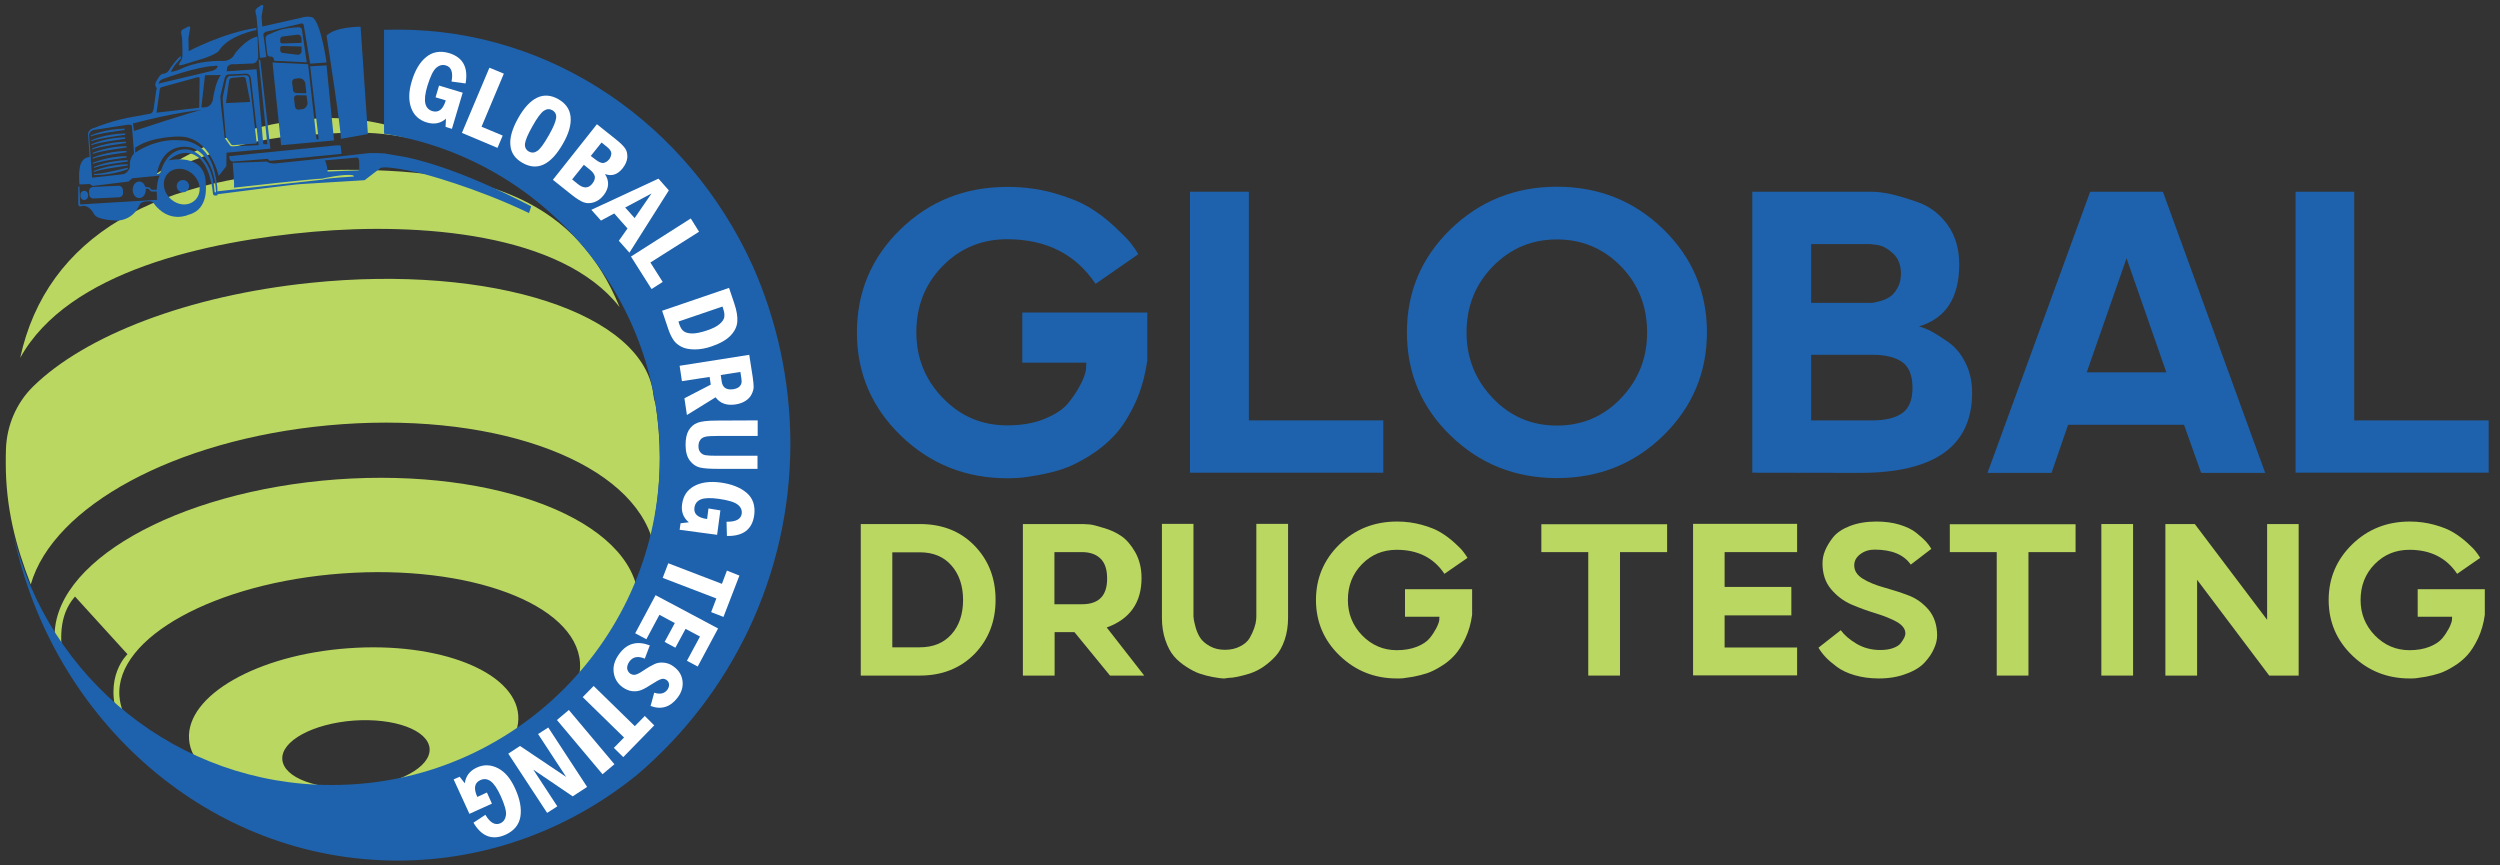 <?xml version="1.0" encoding="utf-8"?>
<!-- Generator: Adobe Illustrator 25.4.1, SVG Export Plug-In . SVG Version: 6.00 Build 0)  -->
<svg version="1.1" id="Layer_1" xmlns="http://www.w3.org/2000/svg" xmlns:xlink="http://www.w3.org/1999/xlink" x="0px" y="0px"
	 viewBox="0 0 1300 450" style="enable-background:new 0 0 1300 450;" xml:space="preserve">
<rect x="0" y="0" width="1300" height="450" fill="#333333" stroke="none"/>
<style type="text/css">
	.st0{fill:#1E62AD;}
	.st1{fill:#BAD761;}
	.st2{fill:#FFFFFF;}
</style>
<g>
	<g>
		<path class="st0" d="M531.8,162.5h64.8v24.8c-1.2,8.4-3.3,15.9-6.5,22.7c-3.2,6.7-6.7,12.2-10.5,16.3s-8.2,7.7-13.2,10.8
			c-5.1,3.1-9.6,5.4-13.6,6.7c-4,1.4-8.4,2.4-13.1,3.3c-4.7,0.8-8,1.3-9.9,1.4c-1.8,0.1-3.8,0.2-5.9,0.2c-21.7,0-40.2-7.4-55.4-22.1
			c-15.2-14.7-22.9-32.6-22.9-53.7c0-21,7.5-38.9,22.6-53.6s33.6-22.1,55.6-22.1c8.4,0,16.3,1,23.8,3.1s13.6,4.5,18.4,7.3
			c4.7,2.8,9.1,6.1,13.2,9.9c4.1,3.8,7,6.7,8.6,8.7s3,4,4.1,6l-22.2,15.4c-10.3-15.4-25.6-23.2-46-23.2c-13.3,0-24.5,4.7-33.6,14
			s-13.6,20.8-13.6,34.4c0,13.3,4.6,24.7,13.8,34.2c9.2,9.5,20.3,14.2,33.4,14.2c7.4,0,13.9-1.1,19.5-3.4c5.6-2.3,9.7-5,12.3-8.2
			s4.7-6.4,6.3-9.5s2.6-5.7,2.9-7.9l0.2-3.6h-33.3v-26.1H531.8z"/>
		<path class="st0" d="M649.4,99.7v118.9h69.9v27.2H618.8V99.7H649.4z"/>
		<path class="st0" d="M754.3,119.2c15.2-14.7,33.6-22.1,55.3-22.1s40.2,7.4,55.3,22.1s22.7,32.6,22.7,53.6s-7.6,38.9-22.7,53.7
			c-15.1,14.7-33.5,22.1-55.3,22.1c-21.7,0-40.2-7.4-55.3-22.1c-15.2-14.7-22.7-32.6-22.7-53.7C731.6,151.8,739.1,134,754.3,119.2z
			 M776.3,207.1c9.1,9.5,20.2,14.2,33.3,14.2s24.2-4.7,33.3-14.2s13.6-20.9,13.6-34.2c0-13.6-4.5-25.1-13.6-34.4s-20.2-14-33.3-14
			s-24.2,4.7-33.3,14s-13.7,20.8-13.7,34.4C762.6,186.2,767.2,197.6,776.3,207.1z"/>
		<path class="st0" d="M911.2,245.8V99.7h62.1c2.7,0,6,0.4,9.7,1.2c3.8,0.8,8.7,2.3,14.7,4.4c6,2.2,11.1,6.1,15.1,11.7
			s6,12.5,6,20.5c0,17.3-7,28.1-20.9,32.2c2.2,0.7,4.3,1.5,6.2,2.5s4.8,2.8,8.6,5.4c3.8,2.6,6.9,6.2,9.2,10.8
			c2.4,4.6,3.6,9.9,3.6,15.8c0,27.8-19.5,41.7-58.5,41.7L911.2,245.8L911.2,245.8z M988.5,142.3c0-4.5-1.4-8-4.1-10.5
			c-2.7-2.5-5.4-4-8.1-4.4l-3.9-0.5h-30.6v30.6h30.6c0.5,0,1.1,0,1.7-0.1c0.7-0.1,1.9-0.4,3.8-0.9c1.8-0.5,3.5-1.2,4.9-2.2
			c1.4-0.9,2.8-2.5,3.9-4.6C987.9,147.7,988.5,145.2,988.5,142.3z M941.8,218.6h32c6.7,0,11.9-1.3,15.4-3.8s5.3-6.9,5.3-13.1
			c0-6.4-1.8-10.9-5.3-13.4s-8.7-3.8-15.4-3.8h-32V218.6z"/>
		<path class="st0" d="M1086.9,99.7h37.8l53.2,146.2h-33.3l-8.9-25h-60.3l-8.6,25h-33.3L1086.9,99.7z M1105.8,134.3l-20.7,59.3h41.4
			L1105.8,134.3z"/>
		<path class="st0" d="M1224.2,99.7v118.9h69.9v27.2h-100.4V99.7H1224.2z"/>
	</g>
	<g>
		<path class="st1" d="M447.6,351.3v-78.8h30.7c11.6,0,21.1,3.7,28.4,11.2s11,16.9,11,28.2c0,11.3-3.7,20.7-11,28.2
			c-7.3,7.4-16.8,11.2-28.4,11.2L447.6,351.3L447.6,351.3z M478.3,287.2H464v49.4h14.3c7,0,12.5-2.3,16.5-6.8s6-10.5,6-17.8
			s-2-13.3-6-17.9C490.8,289.5,485.3,287.2,478.3,287.2z"/>
		<path class="st1" d="M595,351.3h-17.8l-18.5-22.6h-10.3v22.6h-16.5v-78.8h31.3c0.8,0,1.9,0.1,3.3,0.2c1.4,0.1,3.8,0.7,7.3,1.8
			c3.5,1,6.6,2.4,9.2,4.2c2.7,1.8,5.1,4.6,7.3,8.4c2.2,3.9,3.3,8.4,3.3,13.5c0,12.7-6,21.3-18.1,25.7L595,351.3z M548.3,287.1v27.1
			h14.4c8.7,0,13.1-4.5,13-13.5c0-4.7-1.2-8.1-3.5-10.3c-2.3-2.2-5.5-3.3-9.5-3.3L548.3,287.1L548.3,287.1z"/>
		<path class="st1" d="M636.7,352.8c-0.4,0-1.1,0-1.8-0.1c-0.8-0.1-2.3-0.3-4.5-0.7s-4.4-1-6.5-1.7s-4.4-1.9-6.9-3.5
			s-4.7-3.4-6.5-5.5s-3.3-4.9-4.5-8.4s-1.8-7.4-1.8-11.7v-48.8h16.4v48.1c0,0.4,0.1,1.1,0.2,1.8c0.1,0.8,0.5,2.2,1,4.2
			c0.6,2,1.4,3.8,2.4,5.3s2.6,2.9,4.9,4.2c2.3,1.3,4.9,1.9,7.9,1.9s5.6-0.6,7.9-1.8c2.3-1.2,3.9-2.6,4.9-4.3s1.8-3.5,2.4-5.2
			s0.9-3.2,1-4.3l0.1-1.8v-48.1h16.5v48.8c0,4.2-0.6,8.1-1.8,11.6s-2.8,6.3-4.7,8.4s-4,3.9-6.3,5.5s-4.7,2.7-7,3.5
			c-2.3,0.7-4.5,1.3-6.4,1.7c-1.9,0.4-3.5,0.6-4.8,0.6L636.7,352.8z"/>
		<path class="st1" d="M730.6,306.4h34.9v13.3c-0.6,4.5-1.8,8.6-3.5,12.2s-3.6,6.6-5.6,8.8c-2,2.2-4.4,4.2-7.1,5.8
			c-2.7,1.7-5.2,2.9-7.3,3.6c-2.2,0.7-4.5,1.3-7.1,1.8c-2.5,0.4-4.3,0.7-5.3,0.8s-2,0.1-3.2,0.1c-11.7,0-21.6-4-29.8-11.9
			s-12.3-17.6-12.3-28.9s4.1-21,12.2-28.9c8.1-7.9,18.1-11.9,30-11.9c4.5,0,8.8,0.6,12.8,1.7s7.3,2.4,9.9,4c2.5,1.5,4.9,3.3,7.1,5.3
			c2.2,2,3.8,3.6,4.6,4.7c0.9,1.1,1.6,2.2,2.2,3.2l-12,8.3c-5.5-8.3-13.8-12.5-24.8-12.5c-7.2,0-13.2,2.5-18.1,7.5
			c-4.9,5-7.3,11.2-7.3,18.6c0,7.2,2.5,13.3,7.4,18.4c5,5.1,11,7.7,18,7.7c4,0,7.5-0.6,10.5-1.8c3-1.2,5.2-2.7,6.6-4.4
			s2.5-3.4,3.4-5.1s1.4-3.1,1.6-4.2l0.1-1.9h-17.9L730.6,306.4L730.6,306.4z"/>
		<path class="st1" d="M825.9,287.1h-24.4v-14.5h65.4v14.5h-24.5v64.2h-16.5V287.1z"/>
		<path class="st1" d="M896.8,336.7h37.7v14.5h-54.1v-78.8h54.1v14.7h-37.7v18.1h34.7V320h-34.7V336.7z"/>
		<path class="st1" d="M977,352.8c-4.6,0-8.8-0.6-12.6-1.7s-6.9-2.6-9.3-4.4c-2.4-1.8-4.4-3.5-5.8-5s-2.7-3.2-3.7-4.9l11.6-9.1
			c1.7,2.4,4.4,4.8,8.1,7c3.7,2.2,7.8,3.3,12.4,3.3c2.6,0,4.8-0.3,6.7-1s3.2-1.5,4-2.6c0.8-1,1.4-2,1.8-2.8c0.4-0.8,0.6-1.6,0.6-2.2
			c0-2.3-1.5-4.3-4.4-6c-2.9-1.6-6.6-3.1-10.8-4.4c-4.3-1.3-8.5-2.8-12.7-4.6c-4.2-1.8-7.8-4.5-10.8-8.1s-4.4-8.1-4.4-13.3
			c0-2.2,0.4-4.4,1.3-6.6s2.3-4.6,4.2-7s4.9-4.4,8.8-5.9s8.5-2.3,13.7-2.3c4.3,0,8.3,0.5,12,1.6c3.6,1.1,6.6,2.5,8.8,4.3
			s3.9,3.3,5,4.5s2,2.5,2.8,3.8l-10.7,8.2c-3.6-5.2-9.9-7.8-18.8-7.8c-2.9,0-5.4,0.8-7.5,2.4s-3.1,3.5-3.1,5.8
			c0,2.8,1.5,5.1,4.4,6.9s6.5,3.3,10.8,4.5c4.2,1.2,8.5,2.5,12.7,4.1c4.2,1.5,7.8,4.1,10.8,7.6c2.9,3.5,4.4,8,4.4,13.3
			c0,2.2-0.5,4.4-1.6,6.8c-1,2.4-2.6,4.8-4.8,7.2c-2.2,2.4-5.3,4.4-9.5,5.9C987.1,352,982.3,352.8,977,352.8z"/>
		<path class="st1" d="M1038.3,287.1h-24.4v-14.5h65.4v14.5h-24.5v64.2h-16.5V287.1z"/>
		<path class="st1" d="M1092.7,351.3v-78.8h16.5v78.8H1092.7z"/>
		<path class="st1" d="M1178.9,322.3v-49.8h16.4v78.8H1180l-37.5-49.8v49.8H1126v-78.8h15.3L1178.9,322.3z"/>
		<path class="st1" d="M1257.2,306.4h34.9v13.3c-0.6,4.5-1.8,8.6-3.5,12.2s-3.6,6.6-5.6,8.8c-2,2.2-4.4,4.2-7.1,5.8
			c-2.7,1.7-5.2,2.9-7.3,3.6c-2.2,0.7-4.5,1.3-7.1,1.8c-2.5,0.4-4.3,0.7-5.3,0.8s-2,0.1-3.2,0.1c-11.7,0-21.6-4-29.8-11.9
			c-8.2-7.9-12.3-17.6-12.3-28.9s4.1-21,12.2-28.9s18.1-11.9,30-11.9c4.5,0,8.8,0.6,12.8,1.7s7.3,2.4,9.9,4c2.5,1.5,4.9,3.3,7.1,5.3
			s3.8,3.6,4.6,4.7c0.9,1.1,1.6,2.2,2.2,3.2l-12,8.3c-5.5-8.3-13.8-12.5-24.8-12.5c-7.2,0-13.2,2.5-18.1,7.5s-7.3,11.2-7.3,18.6
			c0,7.2,2.5,13.3,7.4,18.4c5,5.1,11,7.7,18,7.7c4,0,7.5-0.6,10.5-1.8c3-1.2,5.2-2.7,6.6-4.4s2.5-3.4,3.4-5.1s1.4-3.1,1.6-4.2
			l0.1-1.9h-17.9L1257.2,306.4L1257.2,306.4z"/>
	</g>
</g>
<g>
	<g>
		<g>
			<path class="st1" d="M181,337.1c-47.3,3.4-84.3,24.6-82.7,47.3c1.6,22.7,41.2,38.4,88.5,34.9c47.3-3.4,84.3-24.6,82.7-47.3
				C267.9,349.3,228.3,333.6,181,337.1z M186.3,409.5c-21.2,1.5-38.8-5-39.5-14.6s15.9-18.6,37.1-20.2c21.2-1.5,38.8,5,39.5,14.6
				C224,398.9,207.4,407.9,186.3,409.5z"/>
			<path class="st1" d="M340.9,210.2c-0.5-1.5-0.9-3.1-1.1-4.6c-4.4-42.8-84.3-68.3-178.5-58.5c-63.5,6.6-117.2,27.4-144.2,54
				c-8.6,8.5-13.6,20.2-14,32.4C3,236,3,238.5,3,240.8c0,23.2,5.1,42.9,13,63.1c11.7-40.6,74.8-75.2,154.4-82.7
				c83-7.8,154.2,16.8,168.2,57.5c2.9-13,4.5-26.5,4.5-40.4C343.1,228.8,342.3,219.4,340.9,210.2z"/>
			<path class="st1" d="M239.4,78.6c-20.3-8.9-43-17.2-66.4-17.2c-34.6,0-66.8,11.9-93.7,30.3c23.8-9.9,48.1-19.2,76.1-21.2
				C188.7,68.2,199.7,66.9,239.4,78.6z"/>
			<path class="st1" d="M163,120.5c54.4-4.8,129,0.5,159.2,39.2c-22.1-53.6-66.4-72.9-149.7-71.3c-91.2,1.8-148.3,34.6-162,97.7
				C35.5,140.9,107.8,125.4,163,120.5z"/>
			<path class="st1" d="M61.8,374.5l-5.9-3.4C57.8,372.2,59.7,373.4,61.8,374.5z"/>
			<path class="st1" d="M175,249.3C91.2,255.5,25.6,293,28.5,333.1c0.3,4.7,2.4,6.8,4.5,11.1c-1.7-10.8-2.8-24,6-34l27.3,30
				c0,0-12.9,11.8-4.4,34.3c2.1,1.1,4.3,2.3,6.6,3.3c-3.8-4.9-6-10.2-6.4-15.8c-2.2-30.4,49.7-59,115.8-63.8s121.5,15.9,123.7,46.3
				c0.4,6.1-1.3,12-4.8,17.8c23.1-14.6,36.5-32.7,35.2-51.3C329,270.8,258.8,243.2,175,249.3z"/>
		</g>
		<path class="st0" d="M391.1,137.6C358,65.3,287.9,15.4,206.8,15.4c-2.4,0-4.7,0.1-7.1,0.1v54c81.3,12.9,143.4,83.4,143.4,168.3
			c0,94.1-76.3,170.4-170.4,170.4C92.4,408.3,25.2,352.8,7,278.1C27.3,375,109,447.5,206.8,447.5c46.9,0,90.1-16.7,124.6-44.7
			c48.7-41.5,79.6-103.3,79.6-172.3C410.9,197.4,403.8,165.9,391.1,137.6z"/>
		<g>
			<path class="st0" d="M177.2,72.2l14.1-2.5l-3.8-55.8c0,0-13-0.1-17.7,4.6C169.8,18.4,177.8,70,177.2,72.2z"/>
			<path class="st0" d="M160.2,33.4l-18.5-0.9l4.5,43l27.5-2.5l-3.9-39l-8.5,0.5l4.4,37.9l-1.1,0.1L160.2,33.4z M152.4,47l-0.5-4.2
				c-0.1-1,0.6-1.8,1.6-1.9l1.7-0.2c1.8-0.2,3.4,1.1,3.6,2.9l0.5,4.9l-5.1-0.1C153.2,48.4,152.5,47.8,152.4,47z M157,56.8l-1.7,0.2
				c-1,0.1-1.8-0.6-1.9-1.6l-0.5-4.2c-0.1-0.9,0.5-1.6,1.4-1.7l5.1,0.1l0.5,3.6C160,55.1,158.7,56.7,157,56.8z"/>
			<path class="st0" d="M135.2,30.1l3.3-0.4L137.1,19c0,0-0.9-2,1.6-2.6l16.8-3.9c0,0,2.4-1.1,2.5,0.9l3.3,19.7l8.5-0.6
				c0,0-2.7-19.4-6.9-23.2c0,0-1.9-1.4-6.6,0l-19.9,4.5L136,8.7l0.9-5.3c0.2-0.6-0.5-1.1-1.1-0.7l-2,1.4c-0.6,0.4-1,1.1-1,1.9
				l0.6,2.7L135.2,30.1z"/>
			<path class="st0" d="M155.2,14.2c0,0-3.3,0-7.9,0.9c-2.9,0.6-7.7,2.9-7.7,2.9c-1,0.2-1.6,1.2-1.5,2.2l0.9,8
				c0.1,0.8,0.8,1.3,1.6,1.2l0,0c0.9-0.1,1.6,0.5,1.8,1.3l0.2,0.9l16.9,0.8l-2.5-17C156.9,14.6,156,14,155.2,14.2z M156.8,26.6
				c0,1.1-0.9,1.9-1.9,1.9l-7.4-0.9c-1,0-1.8-0.5-1.8-1.5v-1.2c0-0.7,0.6-1,1.3-1l9.8,0.3L156.8,26.6L156.8,26.6z M156.8,22.3
				l-9.8,0.3c-0.7,0-1.3-0.3-1.3-1v-1.2c0-1,0.8-1.5,1.8-1.5l7.4-0.9c1.1,0,1.9,0.9,1.9,1.9L156.8,22.3L156.8,22.3z"/>
			<path class="st0" d="M94.7,19.7c0,0,0.4,9.5,0,10.6S93.2,33,93.2,33c-1.1,1.9,2.8,0.4,2.8,0.4l10.4-3.2c7.6-2.7,7.6-4.1,7.6-4.1
				c5.2-7.9,19.3-10.5,19.3-10.5v-1.1C116,17.1,98.1,26.6,98.1,26.6l-0.1-7l0.9-5c0.1-0.6-0.4-1-1-0.8l-3,1.6
				c-0.5,0.3-0.8,1.2-0.7,1.8L94.7,19.7z"/>
			<path class="st0" d="M117.4,70.8c0,0.2,0.1,0.4,0.2,0.6l2.5,3.6c0.2,0.3,0.6,0.5,1,0.5l12.4-0.9l-3.8-33.2c0,0,0.1-2.3-2-2.3
				l-8.3,0.4c0,0-1.4,0.2-1.8,2.6l-1.8,8.6c0,0.1,0,0.3,0,0.4c0,0.6,0.1,2.7,0.3,4.2L117.4,70.8z M119.2,41.7
				c0.1-0.6,0.6-1.1,1.3-1.2l6-0.5c0.6,0,1.1,0.4,1.3,1l2.3,12l-12.6,0.6L119.2,41.7z"/>
			<path class="st0" d="M48.3,80.1c2-1.4,17.5-3.4,17.5-3.4V76c-10.1,0.1-17.6,3.5-17.6,3.5L48.3,80.1z"/>
			<path class="st0" d="M48.3,82.6c2-1.4,17.5-3.4,17.5-3.4v-0.7C55.7,78.6,48.2,82,48.2,82L48.3,82.6z"/>
			<path class="st0" d="M48.9,87.4c2-1.4,17.5-3.4,17.5-3.4v-0.7c-10.1,0.1-17.6,3.5-17.6,3.5L48.9,87.4z"/>
			<path class="st0" d="M48.9,89.5c2-1.4,17.5-3.4,17.5-3.4v-0.7c-10.1,0.1-17.6,3.5-17.6,3.5L48.9,89.5z"/>
			<path class="st0" d="M64.8,66.9c-10.1,0.1-17.6,3.5-17.6,3.5l0.1,0.6c2-1.4,17.5-3.4,17.5-3.4V66.9z"/>
			<path class="st0" d="M48.7,90.4l0.2,0.6c0,0,8.3,0.5,17.7-3.1l-0.3-0.7C66.3,87.2,51.1,91,48.7,90.4z"/>
			<path class="st0" d="M65.8,81.2c-10.1,0.1-17.6,3.5-17.6,3.5l0.1,0.6c2-1.4,17.5-3.4,17.5-3.4V81.2z"/>
			<path class="st0" d="M65.5,73.7c-10.1,0.1-17.6,3.5-17.6,3.5l0.1,0.6c2-1.4,17.5-3.4,17.5-3.4V73.7z"/>
			<path class="st0" d="M47.6,73.5c2-1.4,17.5-3.4,17.5-3.4v-0.7c-10.1,0.1-17.6,3.5-17.6,3.5L47.6,73.5z"/>
			<path class="st0" d="M65.1,71.4c-10,0.1-17.6,3.6-17.6,3.6l0.1,0.6c2-1.4,17.5-3.4,17.5-3.4V71.4z"/>
			<ellipse class="st0" cx="95.1" cy="96.8" rx="3.2" ry="3.2"/>
			<path class="st0" d="M48.7,103.2l13.2-0.6c1.2-0.1,2.2-1.1,2.1-2.3l-0.1-1.6c-0.1-1.2-1.1-2.2-2.3-2.1l-13.2,0.6
				c-1.2,0.1-2.2,1.1-2.1,2.3l0.1,1.6C46.4,102.4,47.5,103.3,48.7,103.2z"/>
			<ellipse class="st0" cx="43.8" cy="101.6" rx="2" ry="2.4"/>
			<path class="st0" d="M121.3,84l18-1.4c0,0,0.5,1.1,1.3,1l37-3.6l-0.5-4.4c0,0-0.9,0-2.3,0l-55.6,5.6
				C119.3,81.1,119,84.2,121.3,84z"/>
			<path class="st0" d="M211.6,81.8l-11.6-2c0,0-6.4-0.5-9.8,0l-26.1,3l-21,2.2c0,0-2.9,0.2-4.4-1L121,84.7c0,0,1.1,12.2,0.6,12.9
				c0,0,42.3-4.8,45.9-4.7c0,0,12-2.8,16.2-1.7l0.4,0.6c0,0-14.7,0.8-16.2,1.6L113,99.5c0.4-2.6-1.5-10.5-1.5-10.5
				C107.4,72.3,94,73,94,73c-13.2-1.3-23.7,6.4-23.7,6.4v-2.6C79,70.7,93.4,71,93.4,71c16,0.2,20.3,20.5,20.3,20.5l4-5.1l0.1-7
				l22.8-2.1l-5.2-45.4c-0.1-1.3-0.9-0.8-0.9-0.8L139,75h-2.1l-3.5-39l-15.5,1.1l0.2-1.8c0.5-2.4,3.8-1.9,3.8-1.9l9.5-0.4
				c2.5-0.2,2.9-3.2,2.9-3.2L133.9,19c-6.1,1.2-11.7,8.8-11.7,8.8c-1.8,4.1-6.1,3.9-6.1,3.9c-14.3-0.4-22.8,4.5-22.8,4.5
				c-4.9,1.7-4.3,1-4.3,1c0.7-2.5,5.1-6.9,5.1-6.9v-1c-1.4,0.1-5.8,6.5-5.8,6.5c-0.9,2.1-2.9,2.5-2.9,2.5c-1.6-0.1-2.6,1.5-2.6,1.5
				L81.4,42c-1.3,2.4-0.3,3.1-0.3,3.1c0.8,1.2,0.2,1.5,0.2,1.5L80,55.8c-0.2,3.5-2.3,3.4-2.3,3.4l-7.1,1.3
				c-11.7,1.8-21.3,5.9-21.3,5.9c-3.8,0.8-3.5,3.5-3.5,3.5l0.8,11.7c-2.9,0.2-4.1,2.6-4.1,2.6c-2.1,3.4-1.2,11.7-1.2,11.7l5.4-0.2
				l1.4,1l18.7-2.3l2-1.7l14.3-1.4c-1.1,2-1.5,4.9-1.6,7.4h-2.6l-1.3-1.3l-2-0.2l0,0c-0.5-1.6-1.7-2.8-3.2-2.8
				c-1.9,0-3.4,1.9-3.4,4.3s1.5,4.3,3.4,4.3s3.4-1.9,3.4-4.3c0-0.2,0-0.4,0-0.6h1.3l1.5,1.5h2.9c0,2.4,0.2,4.3,0.2,4.3l-40,2.4
				L41.3,97h-0.6v9.1c0,1.7,1.6,1.1,1.6,1.1c4.1-1.1,6.6,4.1,6.6,4.1c1.6,3.4,12.5,3.4,12.5,3.4c8.6-0.8,11-8,11-8
				c1.2-2.3,4.5-2,4.5-2c2.2-0.3,2.7,0.6,2.7,0.6c8.2,11.5,18.6,6.3,18.6,6.3c10.6-2.7,8.8-15.8,8.8-15.8c0-17-19.4-12.4-19.4-12.4
				c7.9-6.8,13.9-2.6,13.9-2.6c8.1,4,9.2,19.6,9.2,19.6c0,2,2.4,1.1,2.4,1.1V101c0,0,40.9-5.3,43.7-5.3l32.8-2l8.2-6.3
				c0,0,1.5-1.8,21.2,2.7c0,0,27.9,7.1,56.1,20.7l1.1-3.5C276.2,107.4,241.5,88.3,211.6,81.8z M116.7,41.1c0.5-2.5,2.1-2.4,2.1-2.4
				l9.1-0.4c2.4,0,2.6,2.7,2.6,2.7l4,34.5l-13.8,0.6c-0.4,0-0.9-0.2-1.1-0.5l-2.5-3.5c-0.1-0.2-0.2-0.4-0.3-0.7l-1.9-16.6
				c-0.1-1.5-0.3-3.7-0.3-4.4c0-0.1,0-0.3,0-0.4L116.7,41.1z M114.9,39c-2.7,2.8-4.1,12.1-4.1,12.1c-0.6,5.8-6.1,4.7-6.1,4.7
				l1.9-16.7L114.9,39L114.9,39z M84.9,41c0,0,17.1-6.3,26.3-6.7c0,0,1.8-0.4,2,0.1c0,0-0.1,2.1-4.4,2.8l-25.6,6.1l-0.8,0.2
				C82.4,43.2,83.2,41.4,84.9,41z M83.1,46.4c0.1-0.5,0.5-1,1-1.1l18.9-5.2c0.4-0.1,0.8,0.2,0.8,0.6L103.6,56l-22.2,2.6L83.1,46.4z
				 M67.5,87c0,0-0.8,3-3.5,3.6l-16.1,1.8L46.4,71c0,0-0.7-3.3,3.5-3.6l16.3-2.5c0.8-0.1,2.3-0.2,2.4,0.7L69.5,77l0.2,2.9
				C69.7,79.8,67.1,82.1,67.5,87z M69.1,64.2c21.4-5.6,33.5-6.8,35.8-7c0.2,0,0.3,0,0.4,0c0,0-0.1,0-0.4,0
				c-4.2,0.6-35.2,10.9-35.2,10.9L69.1,64.2z M100.6,90.9c3.9,3.9,4.3,9.7,0.9,13.1s-9.2,3-13.1-0.9s-4.3-9.7-0.9-13.1
				C90.9,86.7,96.7,87.1,100.6,90.9z M111.6,99.9c-1.2-20.1-13.4-22.1-13.4-22.1c-12.1-1.8-15,12.7-15,12.7l-1.7,0.1
				c3.6-18.3,18.1-13.8,18.1-13.8c12.7,4.3,12.7,23.2,12.7,23.2L111.6,99.9L111.6,99.9z M186.9,87.6c0,0.5-0.1,0.9-0.6,1l-15.9,0.6
				c-0.6-5-1.5-5.8-1.5-5.8l16.9-1.5c0.2,0,1,0.5,1,2.5v3.2H186.9z"/>
		</g>
	</g>
	<g>
		<path class="st2" d="M228.3,44.5l12.3,3.7L235,67l-3.3-1l0.2-4.3c-2.8,2.5-6.1,3.1-9.9,2c-4-1.2-6.8-3.7-8.2-7.6
			s-1.3-8.5,0.3-13.8c1.7-5.8,4.3-10.1,7.6-12.7c3.3-2.7,7.3-3.3,11.8-2c7.2,2.2,10.1,7.4,8.6,15.8l-7.3-1c0.9-4.8-0.1-7.6-3-8.4
			c-1.7-0.5-3.4-0.1-5,1.3s-3,4.5-4.5,9.2c-1.3,4.2-1.6,7.3-1.1,9.4c0.5,2,1.7,3.3,3.7,3.9c3.2,0.9,5.5-0.9,6.9-5.6l-5.3-1.6
			L228.3,44.5z"/>
		<path class="st2" d="M254.5,35.2l7.5,3.1l-11.6,27.6l11,4.6l-2.7,6.4l-18.5-7.8L254.5,35.2z"/>
		<path class="st2" d="M292.7,74.8c-6.3,11-13.3,14.3-21,9.9c-3.9-2.2-6-5.3-6.3-9.2c-0.4-3.9,1-8.6,4-14c6.2-11,13.3-14.3,21-9.9
			c3.8,2.2,5.9,5.2,6.3,9.1S295.9,69.3,292.7,74.8z M285.3,70.5c2.5-4.3,3.7-7.4,3.9-9.2s-0.5-3.1-2-4c-1.5-0.8-2.9-0.7-4.4,0.3
			s-3.5,3.7-5.9,8c-2.4,4.2-3.7,7.3-3.9,9.1c-0.2,1.9,0.5,3.2,2,4.1c1.5,0.8,2.9,0.7,4.4-0.3C280.8,77.6,282.8,74.9,285.3,70.5z"/>
		<path class="st2" d="M310.4,64.6l9.9,7.9c2.3,1.8,3.9,3.4,4.8,4.7c0.9,1.3,1.2,2.9,1.1,4.8c-0.2,1.9-1,3.7-2.5,5.6
			c-2.6,3.2-5.6,4.2-9.1,2.9c2.4,3.8,2.1,7.4-0.7,11c-1.5,1.9-3.2,3.1-5.1,3.7s-3.7,0.6-5.3,0s-3.7-1.9-6.1-3.8l-9.9-7.9L310.4,64.6
			z M297.5,93.3l3.1,2.5c2.9,2.3,5.4,2.2,7.4-0.3c1.1-1.4,1.5-2.7,1.3-3.8c-0.3-1.2-1.1-2.3-2.6-3.5l-3.1-2.5L297.5,93.3z
			 M307.2,81.1l2.1,1.6c2,1.6,3.6,2.3,4.7,2s2-0.9,2.8-1.9c0.7-0.9,1-1.9,1.1-3c0-1.1-0.8-2.3-2.6-3.7l-2.5-2L307.2,81.1z"/>
		<path class="st2" d="M342.4,92.9l5.4,6.1l-20.5,32.4l-5.5-6.2l4.5-6.4l-6.9-7.8l-6.9,3.7l-5-5.6L342.4,92.9z M330,113.4l8.8-12.8
			l-13.7,7.3L330,113.4z"/>
		<path class="st2" d="M359.2,113.6l4.3,6.9l-25.3,16l6.4,10.1l-5.8,3.7l-10.7-16.9L359.2,113.6z"/>
		<path class="st2" d="M379.1,149.7l2.8,8.3c1.2,3.6,1.7,6.7,1.5,9.3s-1.4,5-3.5,7.2s-5.4,4.1-9.8,5.6c-3.1,1.1-6.1,1.6-8.8,1.6
			c-2.7,0-5-0.4-6.8-1.3c-1.8-0.9-3.3-2.1-4.3-3.6s-2-3.5-2.8-6l-3.1-9.2L379.1,149.7z M375.7,159.4l-22.9,7.8l0.4,1.3
			c0.6,1.8,1.4,3.1,2.4,3.8s2.5,1.1,4.4,1.1s4.4-0.5,7.7-1.6c3-1,5.1-2.1,6.5-3.3s2.2-2.4,2.4-3.5c0.2-1.2,0.1-2.6-0.5-4.3
			L375.7,159.4z"/>
		<path class="st2" d="M389.6,184.5l1.8,11.5c0.3,2.2,0.5,4,0.5,5.2s-0.4,2.5-1.1,3.9s-1.8,2.5-3.2,3.4c-1.5,0.9-3.1,1.5-5.1,1.8
			c-4.6,0.7-8-0.5-10.4-3.7l-14.9,9.2l-1.3-8.7l13.7-7.1l-0.6-4l-14.4,2.2l-1.2-8L389.6,184.5z M385,193.4l-10.2,1.6l0.5,3.5
			c0.5,3.1,2.5,4.4,6,3.9c1.2-0.2,2.2-0.6,2.9-1.1c0.7-0.6,1.1-1.2,1.3-1.9c0.2-0.7,0.2-1.6,0-2.8L385,193.4z"/>
		<path class="st2" d="M394,218.6v8.1h-21c-3,0-5,0.1-6.2,0.4c-1.2,0.3-2.1,0.8-2.7,1.7s-0.9,1.9-0.9,3.2c0,1.4,0.3,2.4,1,3.2
			s1.5,1.3,2.6,1.5s3.1,0.3,6.1,0.3h21v6.8h-20.7c-4.1,0-7.2-0.2-9.3-0.7c-2-0.5-3.8-1.7-5.2-3.6c-1.5-2-2.2-4.7-2.2-8.1
			c0-3.2,0.5-5.7,1.6-7.6c1.1-1.8,2.6-3.2,4.5-3.9c1.9-0.8,5.3-1.2,10.2-1.2L394,218.6z"/>
		<path class="st2" d="M374.6,265.4l-1.7,12.7l-19.5-2.6l0.5-3.4l4.3-0.5c-2.9-2.4-4.1-5.6-3.5-9.5c0.6-4.2,2.6-7.3,6.2-9.3
			s8.2-2.6,13.7-1.9c6,0.8,10.6,2.7,13.8,5.5s4.4,6.7,3.8,11.4c-1,7.5-5.8,11.1-14.2,10.9l-0.2-7.4c4.8,0.1,7.5-1.3,7.9-4.2
			c0.2-1.8-0.4-3.4-2.1-4.7c-1.6-1.3-4.9-2.3-9.8-3c-4.4-0.6-7.5-0.5-9.4,0.3s-3,2.2-3.3,4.3c-0.4,3.3,1.7,5.2,6.6,5.9l0.7-5.5
			L374.6,265.4z"/>
		<path class="st2" d="M384.5,299.3l-8.3,21.5l-6.4-2.5l2.7-7.1l-27.9-10.7l2.9-7.6l27.9,10.7l2.6-6.9L384.5,299.3z"/>
		<path class="st2" d="M373.4,326.8l-10.6,19.8l-5.6-3L364,331l-7.5-4l-5.3,9.8l-5.6-3l5.3-9.8l-8-4.3l-6.8,12.7l-5.8-3.1l10.6-19.8
			L373.4,326.8z"/>
		<path class="st2" d="M338.3,367.1l1.9-6.9c3,1,5.3,0.5,6.8-1.5c0.7-1,1-1.9,0.9-2.9s-0.6-1.7-1.3-2.2c-0.8-0.6-1.8-0.8-2.7-0.5
			c-1,0.3-2.7,1.2-5,2.7c-2.1,1.4-3.9,2.4-5.4,3s-3.1,0.8-4.8,0.6c-1.7-0.2-3.3-0.9-4.9-2c-2.8-2-4.3-4.7-4.7-7.9s0.6-6.4,3-9.6
			c4-5.4,9.2-6.8,15.8-4.3l-2.6,6.9c-3.5-1.5-6.2-1-8,1.5c-0.8,1.1-1.2,2.3-1.2,3.4c0.1,1.1,0.6,2.1,1.5,2.8
			c0.7,0.5,1.6,0.8,2.5,0.7c0.9-0.1,2.4-0.8,4.3-2.1c2.5-1.7,4.5-2.8,6-3.5s3.1-0.9,4.9-0.7c1.8,0.2,3.4,0.8,5,2
			c2.7,2,4.2,4.4,4.6,7.4s-0.4,5.9-2.5,8.7C348.6,367.7,343.9,369.2,338.3,367.1z"/>
		<path class="st2" d="M340.2,377.2l-16.1,16.5l-4.9-4.8l5.3-5.4l-21.5-21l5.7-5.8l21.4,20.9l5.2-5.3L340.2,377.2z"/>
		<path class="st2" d="M319.5,397.4l-6.2,5.2l-23.7-28.2l6.2-5.2L319.5,397.4z"/>
		<path class="st2" d="M305.3,409.2l-7.5,4.9l-20.5-13.9l12.5,19.1l-5.3,3.4l-20.2-30.8l6.1-4l24,16.1l-14.6-22.3l5.3-3.4
			L305.3,409.2z"/>
		<path class="st2" d="M255.8,417.9l-11.7,5.3l-8.2-17.9l3.1-1.4l2.7,3.4c0.5-3.7,2.5-6.4,6.1-8.1c3.8-1.8,7.5-1.6,11.2,0.3
			s6.6,5.5,8.9,10.6c2.5,5.5,3.4,10.4,2.7,14.6c-0.7,4.2-3.3,7.3-7.6,9.3c-6.9,3.1-12.5,1.1-16.8-6.2l6.2-4.1
			c2.5,4.2,5.1,5.6,7.8,4.4c1.7-0.8,2.6-2.2,2.9-4.2c0.3-2.1-0.7-5.4-2.7-9.9c-1.8-4-3.6-6.6-5.3-7.8c-1.7-1.2-3.5-1.4-5.4-0.5
			c-3,1.4-3.5,4.3-1.5,8.7l5-2.3L255.8,417.9z"/>
	</g>
</g>
</svg>
